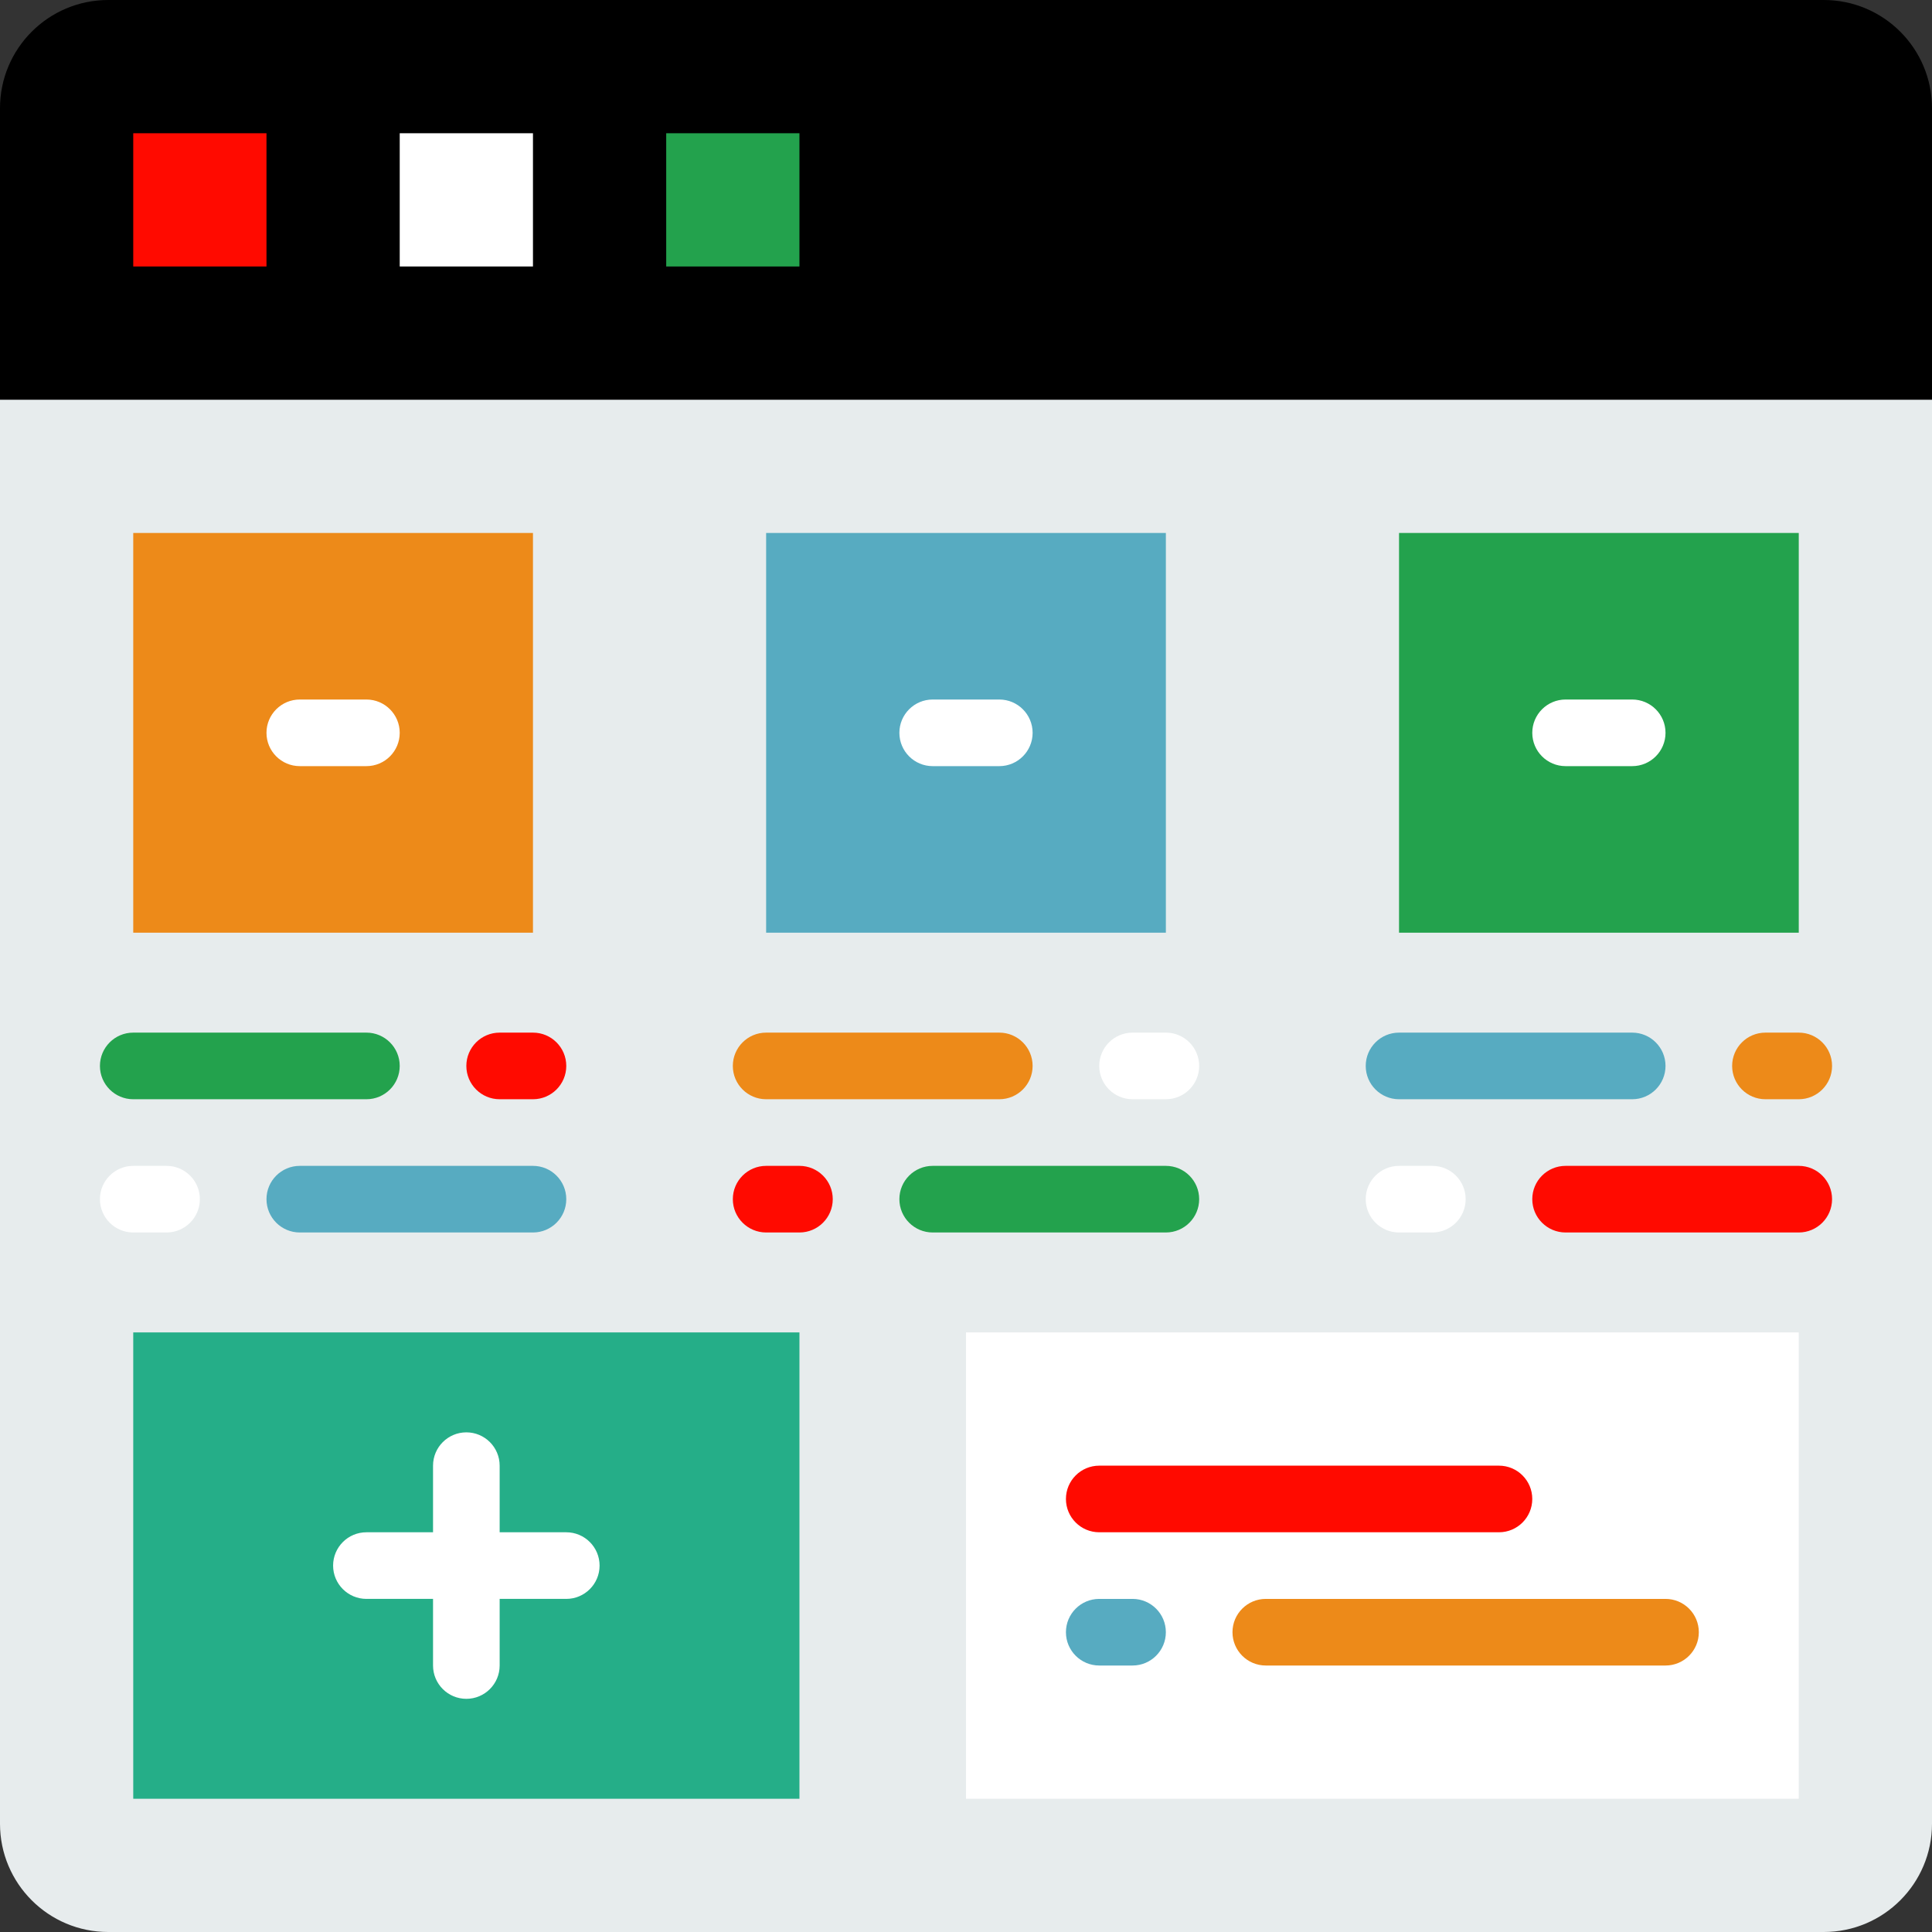 <svg xmlns="http://www.w3.org/2000/svg" xmlns:xlink="http://www.w3.org/1999/xlink" xmlns:svgjs="http://svgjs.com/svgjs" width="512" height="512" x="0" y="0" viewBox="0 0 58 58" style="enable-background:new 0 0 512 512" xml:space="preserve" class=""><rect x="0" y="0" width="58" height="58" fill="#333333" stroke="none"/><g><path xmlns="http://www.w3.org/2000/svg" d="m54.75 58h-51.5c-1.795 0-3.25-1.455-3.25-3.25v-43.75h58v43.75c0 1.795-1.455 3.25-3.25 3.25z" fill="#e7eced" data-original="#e7eced" style="" class=""></path><path xmlns="http://www.w3.org/2000/svg" d="m58 12h-58v-8.75c0-1.795 1.455-3.25 3.25-3.25h51.5c1.795 0 3.25 1.455 3.25 3.25z" fill="#000000" data-original="#556080" style="" class=""></path><path xmlns="http://www.w3.org/2000/svg" d="m4 4h4v4h-4z" fill="#ff0a00" data-original="#dd352e" style="" class=""></path><path xmlns="http://www.w3.org/2000/svg" d="m12 4h4v4h-4z" fill="#ffffff" data-original="#ebba16" style="" class=""></path><path xmlns="http://www.w3.org/2000/svg" d="m20 4h4v4h-4z" fill="#23a24d" data-original="#23a24d" style="" class=""></path><path xmlns="http://www.w3.org/2000/svg" d="m16 33h-1c-.552 0-1-.448-1-1s.448-1 1-1h1c.552 0 1 .448 1 1s-.448 1-1 1z" fill="#ff0a00" data-original="#dd352e" style="" class=""></path><path xmlns="http://www.w3.org/2000/svg" d="m11 33h-7c-.552 0-1-.448-1-1s.448-1 1-1h7c.552 0 1 .448 1 1s-.448 1-1 1z" fill="#23a24d" data-original="#23a24d" style="" class=""></path><path xmlns="http://www.w3.org/2000/svg" d="m5 37h-1c-.552 0-1-.448-1-1s.448-1 1-1h1c.552 0 1 .448 1 1s-.448 1-1 1z" fill="#ffffff" data-original="#ebba16" style="" class=""></path><path xmlns="http://www.w3.org/2000/svg" d="m16 37h-7c-.552 0-1-.448-1-1s.448-1 1-1h7c.552 0 1 .448 1 1s-.448 1-1 1z" fill="#57abc1" data-original="#57abc1" style=""></path><path xmlns="http://www.w3.org/2000/svg" d="m35 33h-1c-.552 0-1-.448-1-1s.448-1 1-1h1c.552 0 1 .448 1 1s-.448 1-1 1z" fill="#ffffff" data-original="#ebba16" style="" class=""></path><path xmlns="http://www.w3.org/2000/svg" d="m30 33h-7c-.552 0-1-.448-1-1s.448-1 1-1h7c.552 0 1 .448 1 1s-.448 1-1 1z" fill="#ed8a19" data-original="#ed8a19" style="" class=""></path><path xmlns="http://www.w3.org/2000/svg" d="m24 37h-1c-.552 0-1-.448-1-1s.448-1 1-1h1c.552 0 1 .448 1 1s-.448 1-1 1z" fill="#ff0a00" data-original="#dd352e" style="" class=""></path><path xmlns="http://www.w3.org/2000/svg" d="m35 37h-7c-.552 0-1-.448-1-1s.448-1 1-1h7c.552 0 1 .448 1 1s-.448 1-1 1z" fill="#23a24d" data-original="#23a24d" style="" class=""></path><path xmlns="http://www.w3.org/2000/svg" d="m54 33h-1c-.552 0-1-.448-1-1s.448-1 1-1h1c.552 0 1 .448 1 1s-.448 1-1 1z" fill="#ed8a19" data-original="#ed8a19" style="" class=""></path><path xmlns="http://www.w3.org/2000/svg" d="m49 33h-7c-.552 0-1-.448-1-1s.448-1 1-1h7c.552 0 1 .448 1 1s-.448 1-1 1z" fill="#57abc1" data-original="#57abc1" style=""></path><path xmlns="http://www.w3.org/2000/svg" d="m43 37h-1c-.552 0-1-.448-1-1s.448-1 1-1h1c.552 0 1 .448 1 1s-.448 1-1 1z" fill="#ffffff" data-original="#ebba16" style="" class=""></path><path xmlns="http://www.w3.org/2000/svg" d="m54 37h-7c-.552 0-1-.448-1-1s.448-1 1-1h7c.552 0 1 .448 1 1s-.448 1-1 1z" fill="#ff0a00" data-original="#dd352e" style="" class=""></path><path xmlns="http://www.w3.org/2000/svg" d="m29 40h25v14h-25z" fill="#ffffff" data-original="#ffffff" style="" class=""></path><path xmlns="http://www.w3.org/2000/svg" d="m4 40h20v14h-20z" fill="#25ae88" data-original="#25ae88" style="" class=""></path><path xmlns="http://www.w3.org/2000/svg" d="m50 46h-1c-.552 0-1-.448-1-1s.448-1 1-1h1c.552 0 1 .448 1 1s-.448 1-1 1z" fill="#ffffff" data-original="#ebba16" style="" class=""></path><path xmlns="http://www.w3.org/2000/svg" d="m45 46h-12c-.552 0-1-.448-1-1s.448-1 1-1h12c.552 0 1 .448 1 1s-.448 1-1 1z" fill="#ff0a00" data-original="#dd352e" style="" class=""></path><path xmlns="http://www.w3.org/2000/svg" d="m34 50h-1c-.552 0-1-.448-1-1s.448-1 1-1h1c.552 0 1 .448 1 1s-.448 1-1 1z" fill="#57abc1" data-original="#57abc1" style=""></path><path xmlns="http://www.w3.org/2000/svg" d="m50 50h-12c-.552 0-1-.448-1-1s.448-1 1-1h12c.552 0 1 .448 1 1s-.448 1-1 1z" fill="#ed8a19" data-original="#ed8a19" style="" class=""></path><path xmlns="http://www.w3.org/2000/svg" d="m14 51c-.552 0-1-.448-1-1v-6c0-.552.448-1 1-1s1 .448 1 1v6c0 .552-.448 1-1 1z" fill="#ffffff" data-original="#ffffff" style="" class=""></path><path xmlns="http://www.w3.org/2000/svg" d="m17 48h-6c-.552 0-1-.448-1-1s.448-1 1-1h6c.552 0 1 .448 1 1s-.448 1-1 1z" fill="#ffffff" data-original="#ffffff" style="" class=""></path><path xmlns="http://www.w3.org/2000/svg" d="m4 16h12v12h-12z" fill="#ed8a19" data-original="#ed8a19" style="" class=""></path><path xmlns="http://www.w3.org/2000/svg" d="m42 16h12v12h-12z" fill="#23a24d" data-original="#23a24d" style="" class=""></path><path xmlns="http://www.w3.org/2000/svg" d="m23 16h12v12h-12z" fill="#57abc1" data-original="#57abc1" style=""></path><g xmlns="http://www.w3.org/2000/svg" fill="#fff"><path d="m11 23h-2c-.552 0-1-.448-1-1s.448-1 1-1h2c.552 0 1 .448 1 1s-.448 1-1 1z" fill="#ffffff" data-original="#ffffff" style="" class=""></path><path d="m30 23h-2c-.552 0-1-.448-1-1s.448-1 1-1h2c.552 0 1 .448 1 1s-.448 1-1 1z" fill="#ffffff" data-original="#ffffff" style="" class=""></path><path d="m49 23h-2c-.552 0-1-.448-1-1s.448-1 1-1h2c.552 0 1 .448 1 1s-.448 1-1 1z" fill="#ffffff" data-original="#ffffff" style="" class=""></path></g></g></svg>